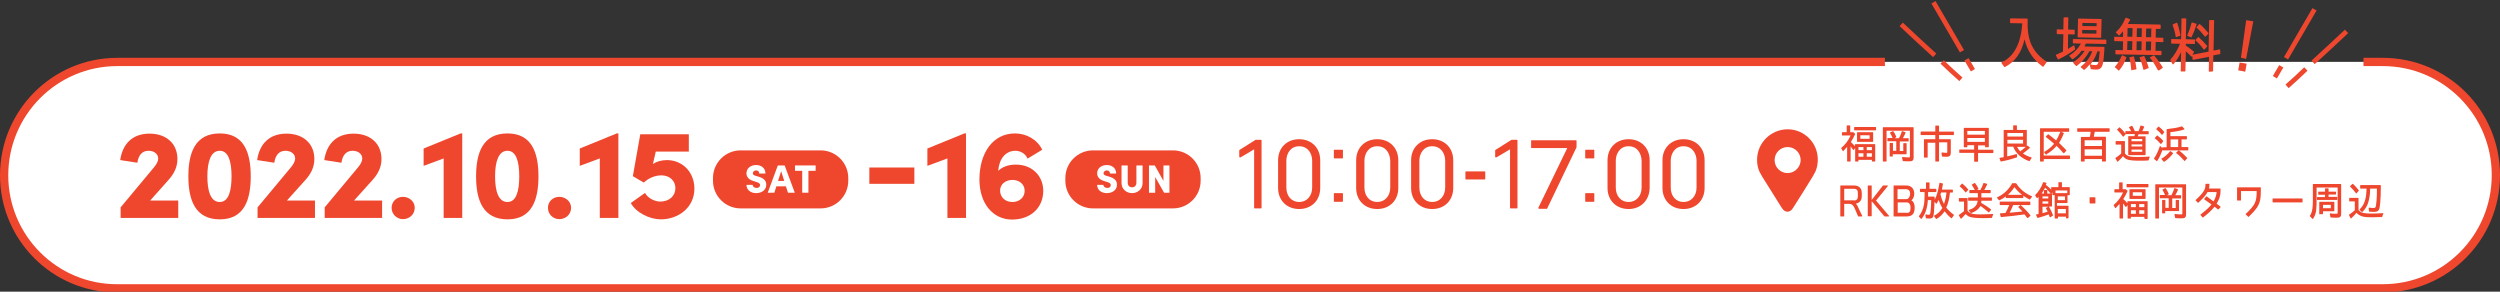 <?xml version="1.0" encoding="utf-8"?>
<!-- Generator: Adobe Illustrator 27.0.1, SVG Export Plug-In . SVG Version: 6.00 Build 0)  -->
<svg version="1.1" id="_編集モード" xmlns="http://www.w3.org/2000/svg" xmlns:xlink="http://www.w3.org/1999/xlink" x="0px"
	 y="0px" viewBox="0 0 1210.4 141.2" style="enable-background:new 0 0 1210.4 141.2;" xml:space="preserve">
<rect x="0" y="0" width="1210.4" height="141.2" fill="#333333" stroke="none"/>
<style type="text/css">
	.st0{fill:#FFFFFF;}
	.st1{fill:#FFFFFF;stroke:#EF472E;stroke-width:4;stroke-miterlimit:10;}
	.st2{fill:#EF472E;}
	.st3{fill:#FFFFFF;stroke:#EF472E;stroke-width:2.3;stroke-miterlimit:10;}
</style>
<path class="st0" d="M1144.3,30h9.3c30.3,0,54.8,24.5,54.8,54.8v0c0,30.3-24.5,54.8-54.8,54.8H56.8C26.5,139.7,2,115.1,2,84.9v0
	C2,54.6,26.5,30,56.8,30H1144.3"/>
<path class="st1" d="M1144.3,30h9.3c30.3,0,54.8,24.5,54.8,54.8v0c0,30.3-24.5,54.8-54.8,54.8H56.8C26.5,139.7,2,115.1,2,84.9v0
	C2,54.6,26.5,30,56.8,30h855.8"/>
<g>
	<g>
		<g>
			<path class="st2" d="M72.7,97.1h13.6v8.4H58.4v-5.1l16-19.2c1.4-1.6,2.2-3.2,2.2-4.4c0-2.2-1.9-3.8-4.7-3.8
				c-3.2,0-4.9,2.3-5.4,5.8l-8.3-1.3c1.1-7.6,5.7-12.8,14.2-12.8c8.2,0,13.5,4.9,13.5,12.3c0,4.1-1.8,7.3-4.3,10.1L72.7,97.1z"/>
			<path class="st2" d="M91.2,85.4c0-11.6,3.4-20.8,15.2-20.8c11.7,0,15,9.2,15,20.8c0,11.6-3.3,20.8-15,20.8
				C94.6,106.2,91.2,97,91.2,85.4z M112.1,85.4c0-7-1.4-12.4-5.7-12.4c-4.4,0-6,5.4-6,12.4c0,6.9,1.5,12.4,6,12.4
				C110.7,97.8,112.1,92.4,112.1,85.4z"/>
			<path class="st2" d="M138.9,97.1h13.6v8.4h-27.8v-5.1l16-19.2c1.4-1.6,2.2-3.2,2.2-4.4c0-2.2-1.9-3.8-4.7-3.8
				c-3.2,0-4.9,2.3-5.4,5.8l-8.3-1.3c1.1-7.6,5.7-12.8,14.2-12.8c8.2,0,13.5,4.9,13.5,12.3c0,4.1-1.8,7.3-4.3,10.1L138.9,97.1z"/>
			<path class="st2" d="M171.4,97.1H185v8.4h-27.8v-5.1l16-19.2c1.4-1.6,2.2-3.2,2.2-4.4c0-2.2-1.9-3.8-4.7-3.8
				c-3.2,0-4.9,2.3-5.4,5.8l-8.3-1.3c1.1-7.6,5.7-12.8,14.2-12.8c8.2,0,13.5,4.9,13.5,12.3c0,4.1-1.8,7.3-4.3,10.1L171.4,97.1z"/>
			<path class="st2" d="M189.6,100.6c0-3.1,2.5-5.3,5.5-5.3c3.1,0,5.7,2.3,5.7,5.3c0,3.2-2.6,5.5-5.7,5.5
				C192.2,106.1,189.6,103.8,189.6,100.6z"/>
			<path class="st2" d="M223,64.6h0.8v40.9h-9V76.7l-9.7,3.6v-8.4L223,64.6z"/>
			<path class="st2" d="M230.5,85.4c0-11.6,3.4-20.8,15.2-20.8c11.7,0,15,9.2,15,20.8c0,11.6-3.3,20.8-15,20.8
				C233.9,106.2,230.5,97,230.5,85.4z M251.4,85.4c0-7-1.4-12.4-5.7-12.4c-4.4,0-6,5.4-6,12.4c0,6.9,1.5,12.4,6,12.4
				C250,97.8,251.4,92.4,251.4,85.4z"/>
			<path class="st2" d="M265.3,100.6c0-3.1,2.5-5.3,5.5-5.3c3.1,0,5.7,2.3,5.7,5.3c0,3.2-2.6,5.5-5.7,5.5
				C267.8,106.1,265.3,103.8,265.3,100.6z"/>
			<path class="st2" d="M298.6,64.6h0.8v40.9h-9V76.7l-9.7,3.6v-8.4L298.6,64.6z"/>
			<path class="st2" d="M336.2,91.3c0,9.3-7.9,14.9-16.2,14.9c-5.5,0-12-3.2-14.6-7.9l6.9-4.9c1.2,2.5,4.8,4.2,7.3,4.2
				c4.4,0,7.4-2.7,7.4-6.5c0-3.6-2.8-6.2-6.8-6.2c-3.1,0-6.3,1.4-8.5,3.5l-5.3-3.1l3.6-20.3h23.5v8.4h-16l-1.4,6
				c1.8-1.2,4.2-1.9,6.9-1.9C330.7,77.6,336.2,83.6,336.2,91.3z"/>
		</g>
	</g>
	<g>
		<g>
			<path class="st2" d="M420.9,89v-7.9h21.8V89H420.9z"/>
			<path class="st2" d="M466.9,64.6h0.8v40.9h-9V76.7l-9.7,3.6v-8.4L466.9,64.6z"/>
			<path class="st2" d="M505.1,92.4c0,8.1-6,13.9-15.1,13.9c-9.2,0-15.8-7.7-15.8-19.4c0-12.8,6.5-22.3,17.2-22.3
				c5.5,0,10.8,2.9,13.2,7.9l-7.1,4.3c-1-2.4-3.4-3.8-5.9-3.8c-4.7,0-7.9,3.9-8.3,9.7c1.9-1.8,4.7-3,8.4-3
				C499.8,79.6,505.1,85.3,505.1,92.4z M496.1,92.4c0-3.1-2.4-5.2-5.8-5.3c-3.6,0-6.1,2.2-6.1,5.2c0,3.1,2.4,5.5,6,5.5
				C493.6,97.8,496.1,95.5,496.1,92.4z"/>
		</g>
	</g>
	<g>
		<g>
			<g>
				<path class="st2" d="M607.5,100.9c-0.2,0-0.3-0.1-0.3-0.3V72.3l-6.6,3.9c0,0-0.1,0-0.2,0c-0.1,0-0.1,0-0.2,0
					c-0.1-0.1-0.2-0.2-0.2-0.3v-3c0-0.1,0.1-0.2,0.1-0.3l7.8-4.9c0,0,0.1,0,0.2,0h2.4c0.2,0,0.3,0.1,0.3,0.3v32.6
					c0,0.2-0.1,0.3-0.3,0.3H607.5z"/>
			</g>
			<g>
				<path class="st2" d="M629,101.2c-6,0-10.2-4.2-10.2-10.2V77.6c0-6,4.2-10.2,10.2-10.2c6,0,10.2,4.2,10.2,10.2V91
					C639.2,97,635,101.2,629,101.2z M629,70.8c-4.2,0-6.2,3.6-6.2,7v13c0,4.1,2.5,7,6.2,7c3.7,0,6.3-2.9,6.3-7v-13
					C635.3,74.4,633.3,70.8,629,70.8z"/>
			</g>
			<g>
				<path class="st2" d="M646.1,97.7c-0.2,0-0.3-0.1-0.3-0.3v-3.6c0-0.2,0.1-0.3,0.3-0.3h3.8c0.2,0,0.3,0.1,0.3,0.3v3.6
					c0,0.2-0.1,0.3-0.3,0.3H646.1z M646.1,76.7c-0.2,0-0.3-0.1-0.3-0.3v-3.6c0-0.2,0.1-0.3,0.3-0.3h3.8c0.2,0,0.3,0.1,0.3,0.3v3.6
					c0,0.2-0.1,0.3-0.3,0.3H646.1z"/>
			</g>
			<g>
				<path class="st2" d="M666.8,101.2c-6,0-10.2-4.2-10.2-10.2V77.6c0-6,4.2-10.2,10.2-10.2c6,0,10.2,4.2,10.2,10.2V91
					C677,97,672.8,101.2,666.8,101.2z M666.8,70.8c-4.2,0-6.2,3.6-6.2,7v13c0,4.1,2.5,7,6.2,7c3.7,0,6.3-2.9,6.3-7v-13
					C673,74.4,671.1,70.8,666.8,70.8z"/>
			</g>
			<g>
				<path class="st2" d="M693.4,101.2c-6,0-10.2-4.2-10.2-10.2V77.6c0-6,4.2-10.2,10.2-10.2c6,0,10.2,4.2,10.2,10.2V91
					C703.6,97,699.4,101.2,693.4,101.2z M693.4,70.8c-4.2,0-6.2,3.6-6.2,7v13c0,4.1,2.5,7,6.2,7c3.7,0,6.3-2.9,6.3-7v-13
					C699.7,74.4,697.7,70.8,693.4,70.8z"/>
			</g>
			<g>
				<path class="st2" d="M709.8,86.9c-0.2,0-0.3-0.1-0.3-0.3v-3.3c0-0.2,0.1-0.3,0.3-0.3h9c0.2,0,0.3,0.1,0.3,0.3v3.3
					c0,0.2-0.1,0.3-0.3,0.3H709.8z"/>
			</g>
			<g>
				<path class="st2" d="M731.4,100.9c-0.2,0-0.3-0.1-0.3-0.3V72.3l-6.6,3.9c0,0-0.1,0-0.2,0c-0.1,0-0.1,0-0.2,0
					c-0.1-0.1-0.2-0.2-0.2-0.3v-3c0-0.1,0.1-0.2,0.1-0.3l7.8-4.9c0,0,0.1,0,0.2,0h2.4c0.2,0,0.3,0.1,0.3,0.3v32.6
					c0,0.2-0.1,0.3-0.3,0.3H731.4z"/>
			</g>
			<g>
				<path class="st2" d="M745.1,101c-0.1,0-0.2-0.1-0.3-0.1c-0.1-0.1-0.1-0.2,0-0.3l14-28.9h-17.2c-0.2,0-0.3-0.1-0.3-0.3v-3.2
					c0-0.2,0.1-0.3,0.3-0.3H763c0.2,0,0.3,0.1,0.3,0.3v3c0,0,0,0.1,0,0.1l-14.2,29.6c-0.1,0.1-0.2,0.2-0.3,0.2H745.1z"/>
			</g>
			<g>
				<path class="st2" d="M767.8,97.7c-0.2,0-0.3-0.1-0.3-0.3v-3.6c0-0.2,0.1-0.3,0.3-0.3h3.8c0.2,0,0.3,0.1,0.3,0.3v3.6
					c0,0.2-0.1,0.3-0.3,0.3H767.8z M767.8,76.7c-0.2,0-0.3-0.1-0.3-0.3v-3.6c0-0.2,0.1-0.3,0.3-0.3h3.8c0.2,0,0.3,0.1,0.3,0.3v3.6
					c0,0.2-0.1,0.3-0.3,0.3H767.8z"/>
			</g>
			<g>
				<path class="st2" d="M788.5,101.2c-6,0-10.2-4.2-10.2-10.2V77.6c0-6,4.2-10.2,10.2-10.2c6,0,10.2,4.2,10.2,10.2V91
					C798.6,97,794.4,101.2,788.5,101.2z M788.5,70.8c-4.2,0-6.2,3.6-6.2,7v13c0,4.1,2.5,7,6.2,7c3.7,0,6.3-2.9,6.3-7v-13
					C794.7,74.4,792.8,70.8,788.5,70.8z"/>
			</g>
			<g>
				<path class="st2" d="M815.1,101.2c-6,0-10.2-4.2-10.2-10.2V77.6c0-6,4.2-10.2,10.2-10.2c6,0,10.2,4.2,10.2,10.2V91
					C825.3,97,821.1,101.2,815.1,101.2z M815.1,70.8c-4.2,0-6.2,3.6-6.2,7v13c0,4.1,2.5,7,6.2,7c3.7,0,6.3-2.9,6.3-7v-13
					C821.4,74.4,819.4,70.8,815.1,70.8z"/>
			</g>
		</g>
	</g>
	<g>
		<path class="st2" d="M397.3,100.9h-38.7c-7.4,0-13.4-6-13.4-13.4v-1.3c0-7.4,6-13.4,13.4-13.4h38.7c7.4,0,13.4,6,13.4,13.4v1.3
			C410.7,94.9,404.7,100.9,397.3,100.9z"/>
		<g>
			<path class="st0" d="M361.4,89.5h3c0,0.8,0.8,1.5,1.9,1.5c1,0,1.7-0.5,1.7-1.4c0-0.5-0.3-1-1.5-1.4l-1.6-0.5
				c-2.9-0.8-3.5-2.6-3.5-3.8c0-2.4,2-4,4.7-4c2.5,0,4.5,1.5,4.5,4.1h-3c0-0.8-0.5-1.5-1.5-1.5c-0.9,0-1.6,0.6-1.6,1.4
				c0,0.3,0.1,0.9,1.3,1.2l1.4,0.4c1.9,0.6,3.8,1.5,3.8,3.9c0,2.8-2.5,4.1-4.9,4.1C363.4,93.5,361.4,91.9,361.4,89.5z"/>
			<path class="st0" d="M381.5,93.3l-1-3.1h-4.6l-1,3.1h-3.2l4.9-13.2h3.3l4.9,13.2H381.5z M376.7,87.6h3l-1.5-4.7L376.7,87.6z"/>
			<path class="st0" d="M394.9,80.1v2.6h-3.5v10.6h-3V82.7h-3.5v-2.6H394.9z"/>
		</g>
	</g>
	<g>
		<path class="st2" d="M567.9,100.9h-38.7c-7.4,0-13.4-6-13.4-13.4v-1.3c0-7.4,6-13.4,13.4-13.4h38.7c7.4,0,13.4,6,13.4,13.4v1.3
			C581.3,94.9,575.3,100.9,567.9,100.9z"/>
		<g>
			<path class="st0" d="M531.2,89.5h3c0,0.8,0.8,1.5,1.9,1.5c1,0,1.7-0.5,1.7-1.4c0-0.5-0.3-1-1.5-1.4l-1.6-0.5
				c-2.9-0.8-3.5-2.6-3.5-3.8c0-2.4,2-4,4.7-4c2.5,0,4.5,1.5,4.5,4.1h-3c0-0.8-0.5-1.5-1.5-1.5c-0.9,0-1.6,0.6-1.6,1.4
				c0,0.3,0.1,0.9,1.3,1.2l1.4,0.4c1.9,0.6,3.8,1.5,3.8,3.9c0,2.8-2.5,4.1-4.9,4.1C533.1,93.5,531.2,91.9,531.2,89.5z"/>
			<path class="st0" d="M543,88.6v-8.5h3v8.3c0,1.7,1.1,2.3,2.1,2.3c1.1,0,2.1-0.7,2.1-2.3v-8.3h3v8.5c0,3-2.4,4.9-5.1,4.9
				S543,91.6,543,88.6z"/>
			<path class="st0" d="M563.2,80.1h3v13.2h-2.6l-4.3-7.6v7.6h-3V80.1h2.8l4.2,7.5V80.1z"/>
		</g>
	</g>
	<path class="st2" d="M865.5,62.6L865.5,62.6c-8.1,0-14.8,6.6-14.8,14.8c0,2.1,0.4,4.1,1.2,5.8c0.4,0.8,1.4,2.5,1.4,2.5
		c3,4.9,6.3,9.9,9.4,15c0.8,1.2,1.7,1.8,2.7,1.8l0,0c1,0,2-0.6,2.7-1.8c3.2-5,6.4-10.1,9.4-15c0-0.1,1-1.7,1.4-2.5
		c0.8-1.8,1.2-3.8,1.2-5.8C880.2,69.2,873.6,62.6,865.5,62.6z M865.5,83.8c-3.5,0-6.3-2.8-6.3-6.3c0-3.5,2.8-6.3,6.3-6.3
		c3.5,0,6.3,2.8,6.3,6.3C871.8,80.9,868.9,83.8,865.5,83.8z"/>
	<g>
		<g>
			<g>
				<path class="st2" d="M906.5,78.2c-0.1,0-0.2-0.1-0.2-0.2v-0.6h-6.5V78c0,0.1-0.1,0.2-0.2,0.2h-1.2c-0.1,0-0.2-0.1-0.2-0.2v-6.3
					l-0.6,0.8c0,0.1-0.1,0.1-0.2,0.1c0,0,0,0,0,0c-0.1,0-0.1,0-0.2-0.1c-0.4-0.5-0.8-1.1-1.2-1.6V78c0,0.1-0.1,0.2-0.2,0.2h-1.3
					c-0.1,0-0.2-0.1-0.2-0.2v-6.9c-0.6,0.7-1.2,1.4-1.8,2c0,0-0.1,0.1-0.1,0.1c0,0,0,0,0,0c-0.1,0-0.1,0-0.2-0.1l-0.7-1.2
					c0-0.1,0-0.2,0-0.3c1.9-1.6,3.4-3.6,4.5-6h-4c-0.1,0-0.2-0.1-0.2-0.2v-1.2c0-0.1,0.1-0.2,0.2-0.2h2.1v-3.1
					c0-0.1,0.1-0.2,0.2-0.2h1.3c0.1,0,0.2,0.1,0.2,0.2v3.1h1.5c0.1,0,0.1,0,0.1,0.1l0.7,0.6c0.1,0.1,0.1,0.2,0.1,0.2
					c-0.6,1.3-1.3,2.7-2.1,3.9c0.7,0.6,1.4,1.3,2,2v-0.8c0-0.1,0.1-0.2,0.2-0.2h9.4c0.1,0,0.2,0.1,0.2,0.2V78c0,0.1-0.1,0.2-0.2,0.2
					H906.5z M906.3,75.9v-1.7h-2.5v1.7H906.3z M902.2,75.9v-1.7h-2.4v1.7H902.2z M906.3,72.7v-1.5h-2.5v1.5H906.3z M902.2,72.7v-1.5
					h-2.4v1.5H902.2z M899.3,68.7c-0.1,0-0.2-0.1-0.2-0.2v-4.3c0-0.1,0.1-0.2,0.2-0.2h7.4c0.1,0,0.2,0.1,0.2,0.2v4.3
					c0,0.1-0.1,0.2-0.2,0.2H899.3z M905.2,67.2v-1.7h-4.5v1.7H905.2z M897.9,63.1c-0.1,0-0.2-0.1-0.2-0.2v-1.2
					c0-0.1,0.1-0.2,0.2-0.2h10.2c0.1,0,0.2,0.1,0.2,0.2v1.2c0,0.1-0.1,0.2-0.2,0.2H897.9z"/>
			</g>
			<g>
				<path class="st2" d="M911.8,78.2c-0.1,0-0.2-0.1-0.2-0.2V61.8c0-0.1,0.1-0.2,0.2-0.2h14.5c0.1,0,0.2,0.1,0.2,0.2v14.5
					c0,1.7-1,1.8-2.2,1.8c-0.9,0-1.9,0-2.9-0.1c-0.1,0-0.2-0.1-0.2-0.2l-0.3-1.5c0-0.1,0-0.1,0.1-0.2c0,0,0.1-0.1,0.2-0.1
					c0,0,0,0,0,0c1.2,0.2,2.1,0.2,3,0.2c0.4,0,0.5-0.1,0.5-0.5V63.3h-11.3V78c0,0.1-0.1,0.2-0.2,0.2H911.8z M915.1,75.7
					c-0.1,0-0.2-0.1-0.2-0.2v-6.1c0-0.1,0.1-0.2,0.2-0.2h1.2c0.1,0,0.2,0.1,0.2,0.2v3.6h1.6v-4.6H914c-0.1,0-0.2-0.1-0.2-0.2v-1.2
					c0-0.1,0.1-0.2,0.2-0.2h2.3c-0.3-0.8-0.7-1.6-1.2-2.4c0,0,0-0.1,0-0.2c0-0.1,0.1-0.1,0.1-0.1l1.2-0.6c0,0,0.1,0,0.1,0
					c0.1,0,0.1,0,0.2,0.1c0.5,0.7,1,1.6,1.4,2.6c0,0.1,0,0.2-0.1,0.3l-0.7,0.4h2.1c0.6-1.1,1.1-2.2,1.4-3.3c0-0.1,0.1-0.1,0.1-0.1
					c0,0,0.1,0,0.1,0c0,0,0,0,0.1,0l1.4,0.5c0.1,0,0.1,0.1,0.1,0.1c0,0.1,0,0.1,0,0.2c-0.4,1-0.9,1.9-1.3,2.6h2.6
					c0.1,0,0.2,0.1,0.2,0.2v1.2c0,0.1-0.1,0.2-0.2,0.2h-4.1v4.6h1.7v-3.6c0-0.1,0.1-0.2,0.2-0.2h1.2c0.1,0,0.2,0.1,0.2,0.2v5
					c0,0.1-0.1,0.2-0.2,0.2h-6.5v0.9c0,0.1-0.1,0.2-0.2,0.2H915.1z"/>
			</g>
			<g>
				<path class="st2" d="M937.2,78.2c-0.1,0-0.2-0.1-0.2-0.2v-8.9h-3.7v7c0,0.1-0.1,0.2-0.2,0.2h-1.4c-0.1,0-0.2-0.1-0.2-0.2v-8.5
					c0-0.1,0.1-0.2,0.2-0.2h5.3v-2h-6.9c-0.1,0-0.2-0.1-0.2-0.2v-1.3c0-0.1,0.1-0.2,0.2-0.2h6.9V61c0-0.1,0.1-0.2,0.2-0.2h1.4
					c0.1,0,0.2,0.1,0.2,0.2v2.7h7c0.1,0,0.2,0.1,0.2,0.2v1.3c0,0.1-0.1,0.2-0.2,0.2h-7v2h5.5c0.1,0,0.2,0.1,0.2,0.2V74
					c0,1.3-0.6,1.9-2,1.9c-0.6,0-1.3,0-2.1-0.1c-0.1,0-0.2-0.1-0.2-0.2l-0.2-1.5c0-0.1,0-0.1,0.1-0.2c0,0,0.1-0.1,0.2-0.1
					c0,0,0,0,0,0c0.7,0.1,1.4,0.2,2.2,0.2c0.2,0,0.3,0,0.3-0.5v-4.6h-4V78c0,0.1-0.1,0.2-0.2,0.2H937.2z"/>
			</g>
			<g>
				<path class="st2" d="M956,78.2c-0.1,0-0.2-0.1-0.2-0.2v-4h-7c-0.1,0-0.2-0.1-0.2-0.2v-1.2c0-0.1,0.1-0.2,0.2-0.2h7v-2.1h-3.3
					v0.8c0,0.1-0.1,0.2-0.2,0.2H951c-0.1,0-0.2-0.1-0.2-0.2v-9c0-0.1,0.1-0.2,0.2-0.2h11.7c0.1,0,0.2,0.1,0.2,0.2v9
					c0,0.1-0.1,0.2-0.2,0.2h-1.4c-0.1,0-0.2-0.1-0.2-0.2v-0.7h-3.4v2.1h7.2c0.1,0,0.2,0.1,0.2,0.2v1.2c0,0.1-0.1,0.2-0.2,0.2h-7.2v4
					c0,0.1-0.1,0.2-0.2,0.2H956z M961,68.7v-1.9h-8.5v1.9H961z M961,65.2v-1.8h-8.5v1.8H961z"/>
			</g>
			<g>
				<path class="st2" d="M968.8,78.2c-0.1,0-0.2-0.1-0.2-0.1l-0.5-1.4c0-0.1,0-0.1,0-0.2c0-0.1,0.1-0.1,0.2-0.1
					c0.6-0.1,1.2-0.2,1.8-0.3v-13c0-0.1,0.1-0.2,0.2-0.2h4.4v-2c0-0.1,0.1-0.2,0.2-0.2h1.4c0.1,0,0.2,0.1,0.2,0.2v2h4.6
					c0.1,0,0.2,0.1,0.2,0.2v7.6c0,0,0,0,0.1-0.1c0,0,0.1-0.1,0.1-0.1c0,0,0.1,0,0.1,0l1.1,0.8c0,0,0.1,0.1,0.1,0.2
					c0,0.1,0,0.1-0.1,0.2c-1,0.9-2.2,1.8-3.3,2.6c1.2,0.8,2.6,1.5,4.1,1.9c0.1,0,0.1,0.1,0.1,0.1c0,0.1,0,0.1,0,0.2l-0.9,1.4
					c0,0.1-0.1,0.1-0.2,0.1c0,0,0,0-0.1,0c-3.8-1.4-6.5-3.8-7.7-7h-2.9v4.7c1.6-0.3,3-0.7,4.4-1.1c0,0,0,0,0.1,0c0,0,0.1,0,0.1,0
					c0.1,0,0.1,0.1,0.1,0.2l0.1,1.2c0,0.1-0.1,0.2-0.1,0.2C974.1,77,971.6,77.7,968.8,78.2C968.9,78.2,968.8,78.2,968.8,78.2z
					 M976.6,71.1c0.3,0.7,0.8,1.4,1.5,2.2c0.9-0.7,1.8-1.4,2.7-2.2H976.6z M979.5,69.5v-1.8h-7.6v1.8H979.5z M979.5,66.1v-1.7h-7.6
					v1.7H979.5z"/>
			</g>
			<g>
				<path class="st2" d="M987.9,78.2c-0.1,0-0.2-0.1-0.2-0.2V62.3c0-0.1,0.1-0.2,0.2-0.2h13.7c0.1,0,0.2,0.1,0.2,0.2v1.3
					c0,0.1-0.1,0.2-0.2,0.2h-12.1v11.5h12.5c0.1,0,0.2,0.1,0.2,0.2v1.3c0,0.1-0.1,0.2-0.2,0.2h-12.5V78c0,0.1-0.1,0.2-0.2,0.2H987.9
					z M990.8,75c-0.1,0-0.1,0-0.2-0.1l-0.9-1.1c0,0-0.1-0.1,0-0.2c0-0.1,0-0.1,0.1-0.1c1.8-1,3.4-2.3,4.7-3.9
					c-1.2-1.1-2.5-2.1-3.9-3.2c0,0-0.1-0.1-0.1-0.2s0-0.1,0.1-0.2l0.9-0.9c0,0,0.1-0.1,0.1-0.1c0,0,0.1,0,0.1,0c1.3,0.9,2.6,2,3.8,3
					c0.7-1.2,1.4-2.5,2-4.1c0-0.1,0.1-0.1,0.1-0.1c0,0,0.1,0,0.1,0c0,0,0.1,0,0.1,0l1.3,0.5c0.1,0,0.2,0.2,0.1,0.3
					c-0.4,1-1.2,2.9-2.3,4.6c1.1,1,2.2,2.2,3.5,3.5c0.1,0.1,0.1,0.2,0,0.3l-1,1.1c0,0-0.1,0.1-0.2,0.1h0c-0.1,0-0.1,0-0.2-0.1
					c-1.1-1.3-2.2-2.4-3.3-3.5c-1.2,1.5-2.8,2.9-4.9,4.1C990.9,75,990.9,75,990.8,75z"/>
			</g>
			<g>
				<path class="st2" d="M1017.9,78.2c-0.1,0-0.2-0.1-0.2-0.2v-1h-8.4v1c0,0.1-0.1,0.2-0.2,0.2h-1.4c-0.1,0-0.2-0.1-0.2-0.2V66.5
					c0-0.1,0.1-0.2,0.2-0.2h4.1c0.2-0.7,0.3-1.6,0.4-2.5h-6.3c-0.1,0-0.2-0.1-0.2-0.2v-1.3c0-0.1,0.1-0.2,0.2-0.2h15.3
					c0.1,0,0.2,0.1,0.2,0.2v1.3c0,0.1-0.1,0.2-0.2,0.2h-7c-0.1,0.7-0.3,1.4-0.4,2l-0.1,0.4h5.7c0.1,0,0.2,0.1,0.2,0.2V78
					c0,0.1-0.1,0.2-0.2,0.2H1017.9z M1017.7,75.4v-3.1h-8.4v3.1H1017.7z M1017.7,70.7v-2.8h-8.4v2.8H1017.7z"/>
			</g>
			<g>
				<path class="st2" d="M1025.2,78.3c-0.1,0-0.1,0-0.1-0.1l-0.9-1.5c-0.1-0.1,0-0.2,0.1-0.3c0.9-0.6,1.8-1.2,2.7-2.1V70h-2.5
					c-0.1,0-0.2-0.1-0.2-0.2v-1.3c0-0.1,0.1-0.2,0.2-0.2h4.1c0.1,0,0.2,0.1,0.2,0.2v5.8c0.6,0.7,1.3,1.2,2.2,1.4
					c0.9,0.3,3,0.3,3.9,0.3h0.4c2.1,0,3.8-0.1,5.3-0.2c0,0,0,0,0,0c0.1,0,0.1,0,0.2,0.1c0,0.1,0,0.1,0,0.2c-0.2,0.4-0.4,0.9-0.5,1.4
					c0,0.1-0.1,0.2-0.2,0.2c-1.6,0.1-3,0.1-4.3,0.1c-2.1,0-4.9-0.1-6.1-0.7c-0.7-0.3-1.3-0.8-1.8-1.5c-0.8,1-1.7,1.9-2.5,2.6
					C1025.4,78.2,1025.3,78.3,1025.2,78.3C1025.3,78.3,1025.2,78.3,1025.2,78.3z M1030.6,75c-0.1,0-0.2-0.1-0.2-0.2v-8.7
					c0-0.1,0.1-0.2,0.2-0.2h2.8c0.1-0.3,0.2-0.7,0.2-1h-4.4c0,0,0,0,0,0c0,0.1,0,0.1-0.1,0.2l-1,1c0,0-0.1,0.1-0.1,0.1h0
					c-0.1,0-0.1,0-0.2-0.1c-0.8-1.2-1.8-2.2-2.7-3.2c0,0-0.1-0.1-0.1-0.2c0-0.1,0-0.1,0.1-0.1l1-0.9c0,0,0.1-0.1,0.1-0.1
					c0,0,0.1,0,0.1,0.1c1,0.9,1.9,1.8,2.7,3v-1c0-0.1,0.1-0.2,0.2-0.2h2.6c-0.3-0.7-0.7-1.3-1-1.7c0-0.1,0-0.1,0-0.2
					c0-0.1,0.1-0.1,0.1-0.1l1.2-0.6c0,0,0.1,0,0.1,0c0.1,0,0.1,0,0.2,0.1c0.5,0.9,0.9,1.8,1.2,2.5h1.8c0.3-0.7,0.6-1.6,0.9-2.6
					c0-0.1,0.1-0.1,0.1-0.1c0,0,0.1,0,0.1,0c0,0,0,0,0.1,0l1.4,0.4c0.1,0,0.1,0.1,0.1,0.1c0,0.1,0,0.1,0,0.2c-0.3,0.8-0.6,1.4-0.9,2
					h2.9c0.1,0,0.2,0.1,0.2,0.2v1.1c0,0.1-0.1,0.2-0.2,0.2h-4.7l-0.1,0.2c-0.1,0.2-0.1,0.4-0.2,0.5c0,0.1-0.1,0.2-0.1,0.3h3.6
					c0.1,0,0.2,0.1,0.2,0.2v8.7c0,0.1-0.1,0.2-0.2,0.2H1030.6z M1037.2,73.5v-1.1h-5.2v1.1H1037.2z M1037.2,70.9v-1h-5.2v1H1037.2z
					 M1037.2,68.4v-1.1h-5.2v1.1H1037.2z"/>
			</g>
			<g>
				<path class="st2" d="M1047.7,78.3c-0.1,0-0.1,0-0.2-0.1l-1-1.2c-0.1-0.1-0.1-0.1,0-0.2c0-0.1,0.1-0.1,0.2-0.1
					c1.4-0.8,2.7-1.9,3.9-3.4c0-0.1,0.1-0.1,0.2-0.1c0,0,0.1,0,0.1,0l1.1,0.8c0,0,0.1,0.1,0.1,0.1c0,0.1,0,0.1,0,0.2
					c-1.3,1.7-2.7,3-4.2,4C1047.8,78.3,1047.8,78.3,1047.7,78.3z M1044.3,78.1c-0.1,0-0.1,0-0.1-0.1L1043,77c0,0-0.1,0-0.1-0.1
					c0-0.1,0-0.2,0-0.2c1.1-1.6,2-3.5,2.8-5.9c0-0.1,0.1-0.1,0.2-0.1c0,0,0,0,0,0c0.1,0,0.1,0,0.1,0.1l0.9,0.9v-0.2
					c0-0.1,0.1-0.2,0.2-0.2h1.9v-8.6c0-0.1,0.1-0.2,0.2-0.2c2.6-0.3,4.9-0.6,7.1-1.3c0,0,0,0,0.1,0c0.1,0,0.1,0,0.2,0.1l1,1.1
					c0,0.1,0.1,0.1,0,0.2c0,0.1-0.1,0.1-0.1,0.1c-1.9,0.6-4,1-6.7,1.3v1.9h7.8c0.1,0,0.2,0.1,0.2,0.2v1.2c0,0.1-0.1,0.2-0.2,0.2
					h-2.4v3.7h3.1c0.1,0,0.2,0.1,0.2,0.2v1.2c0,0.1-0.1,0.2-0.2,0.2h-12.1c-0.1,0-0.2-0.1-0.2-0.2v-0.1c-0.6,1.7-1.4,3.7-2.6,5.5
					C1044.4,78.1,1044.4,78.1,1044.3,78.1C1044.3,78.1,1044.3,78.1,1044.3,78.1z M1054.6,71.2v-3.7h-3.7v3.7H1054.6z M1057.8,78
					c-0.1,0-0.1,0-0.2-0.1c-1.4-1.6-2.6-2.8-3.9-3.7c-0.1,0-0.1-0.1-0.1-0.2s0-0.1,0.1-0.2l1-0.9c0,0,0.1-0.1,0.1-0.1
					c0,0,0.1,0,0.1,0c1.4,1,2.7,2.2,4,3.6c0.1,0.1,0.1,0.2,0,0.3l-1,1.1C1057.9,78,1057.9,78,1057.8,78L1057.8,78z M1046.2,69.7
					c-0.1,0-0.1,0-0.2-0.1c-0.8-1-1.7-1.9-2.6-2.5c0,0-0.1-0.1-0.1-0.1s0-0.1,0-0.2l0.9-1.1c0,0,0.1-0.1,0.2-0.1c0,0,0.1,0,0.1,0
					c1.1,0.8,2,1.6,2.8,2.6c0.1,0.1,0.1,0.2,0,0.3l-0.9,1.1C1046.4,69.7,1046.3,69.7,1046.2,69.7L1046.2,69.7z M1046.8,65.3
					c-0.1,0-0.1,0-0.2-0.1c-0.8-1-1.6-1.8-2.5-2.5c0,0-0.1-0.1-0.1-0.1c0-0.1,0-0.1,0-0.2l0.9-1c0,0,0.1-0.1,0.2-0.1
					c0,0,0.1,0,0.1,0c1,0.8,1.9,1.6,2.6,2.5c0.1,0.1,0.1,0.2,0,0.3l-0.9,1.1C1047,65.3,1046.9,65.3,1046.8,65.3L1046.8,65.3z"/>
			</g>
			<g>
				<path class="st2" d="M899.8,104.8c-0.1,0-0.2,0-0.2-0.1l-1.5-3.5c-0.6-1.5-1.3-2.5-2.8-2.5h-2.4v5.9c0,0.1-0.1,0.2-0.2,0.2h-1.5
					c-0.1,0-0.2-0.1-0.2-0.2V90c0-0.1,0.1-0.2,0.2-0.2h6.4c1.4,0,3.8,0.5,3.8,3.6v1.7c0,1.9-1.1,3.2-2.9,3.5
					c0.5,0.4,0.9,1.1,1.1,1.7l2,4.2c0,0.1,0,0.1,0,0.2c0,0.1-0.1,0.1-0.2,0.1H899.8z M897.6,97.1c1.2,0,1.9-0.7,1.9-1.9v-1.9
					c0-1.2-0.6-1.9-1.9-1.9h-4.7v5.6H897.6z"/>
			</g>
			<g>
				<path class="st2" d="M912.5,104.8c-0.1,0-0.1,0-0.2-0.1l-6.1-7.3v7.1c0,0.1-0.1,0.2-0.2,0.2h-1.5c-0.1,0-0.2-0.1-0.2-0.2V90
					c0-0.1,0.1-0.2,0.2-0.2h1.5c0.1,0,0.2,0.1,0.2,0.2v6.8l5.4-6.9c0,0,0.1-0.1,0.2-0.1h2c0.1,0,0.2,0,0.2,0.1c0,0.1,0,0.2,0,0.2
					l-5.7,7l6.3,7.4c0.1,0.1,0.1,0.1,0,0.2s-0.1,0.1-0.2,0.1H912.5z"/>
			</g>
			<g>
				<path class="st2" d="M917,104.8c-0.1,0-0.2-0.1-0.2-0.2V90c0-0.1,0.1-0.2,0.2-0.2h5.9c2.4,0,3.9,1.5,3.9,4
					c0,1.1-0.4,2.5-1.4,3.2c1.2,0.6,1.6,2.1,1.6,3.4c0,2.2-0.5,4.4-3.9,4.4H917z M923.1,103.1c1.6,0,1.9-0.9,1.9-2.7
					c0-1.1-0.5-2.4-1.8-2.4h-4.4v5H923.1z M923,96.4c1.2,0,1.8-1.5,1.8-2.5c0-1.6-0.7-2.3-2.1-2.3h-4v4.8H923z"/>
			</g>
			<g>
				<path class="st2" d="M930.2,106c-0.1,0-0.1,0-0.2-0.1l-0.9-1c-0.1-0.1-0.1-0.2,0-0.3c2.3-2.9,2.7-6.4,2.7-9.7V93h-2
					c-0.1,0-0.2-0.1-0.2-0.2v-1.2c0-0.1,0.1-0.2,0.2-0.2h2.7v-2.9c0-0.1,0.1-0.2,0.2-0.2h1.3c0.1,0,0.2,0.1,0.2,0.2v2.9h3.1
					c0.1,0,0.2,0.1,0.2,0.2v1.2c0,0.1-0.1,0.2-0.2,0.2h-3.8v2.2h3c0.1,0,0.1,0,0.1,0.1s0.1,0.1,0.1,0.2c0,0,0,1.1,0,1.2
					c1.1-2.1,1.8-4.8,2.3-8.1c0-0.1,0-0.1,0.1-0.1c0,0,0.1,0,0.1,0c0,0,0,0,0,0l1.3,0.3c0.1,0,0.2,0.1,0.2,0.2
					c-0.2,0.9-0.3,1.8-0.5,2.8h5.1c0.1,0,0.2,0.1,0.2,0.2V93c0,0.1-0.1,0.2-0.2,0.2h-1.2c-0.3,2.7-0.7,5-1.8,7.3
					c1.1,1.4,2.3,2.5,3.6,3.4c0,0,0.1,0.1,0.1,0.1c0,0.1,0,0.1,0,0.2l-1,1.4c0,0-0.1,0.1-0.1,0.1c0,0,0,0,0,0c0,0-0.1,0-0.1,0
					c-1.2-0.9-2.2-2-3.3-3.4c-1,1.5-2.3,2.8-3.9,3.7c0,0-0.1,0-0.1,0c-0.1,0-0.1,0-0.2-0.1l-0.9-1.2c0,0,0-0.1,0-0.2
					c0-0.1,0.1-0.1,0.1-0.1c1.7-0.9,3-2.1,3.9-3.7c-0.8-1.3-1.4-2.6-1.8-3.9c-0.3,0.6-0.6,1.2-0.9,1.7c0,0.1-0.1,0.1-0.2,0.1
					c0,0,0,0,0,0c-0.1,0-0.1,0-0.2-0.1l-0.7-0.8c0,1.3-0.1,2.6-0.2,3.9l0,0.5c-0.1,0.8-0.1,1.7-0.3,2.4c-0.2,0.9-0.8,1.3-1.8,1.3
					c-0.7,0-1.2,0-1.7-0.1c-0.1,0-0.2-0.1-0.2-0.2l-0.2-1.4c0-0.1,0-0.1,0.1-0.2c0,0,0.1-0.1,0.1-0.1c0,0,0,0,0.1,0
					c0.4,0.1,0.9,0.2,1.4,0.2c0.3,0,0.4-0.1,0.6-0.5c0-0.1,0-0.2,0.1-0.4l0.1-0.8c0.2-1.7,0.3-3.4,0.3-5.1v-0.3h-1.6
					c-0.2,3.7-1.2,6.8-3.1,9.1C930.3,106,930.3,106,930.2,106C930.2,106,930.2,106,930.2,106z M939.5,94.1c0.4,1.7,0.9,3.2,1.7,4.6
					c0.6-1.5,1-3.4,1.2-5.5h-2.6l0,0.1C939.7,93.6,939.6,93.8,939.5,94.1z"/>
			</g>
			<g>
				<path class="st2" d="M949.3,105.8c-0.1,0-0.1,0-0.1-0.1l-0.8-1.4c-0.1-0.1,0-0.2,0.1-0.3c0.7-0.5,1.6-1.1,2.4-1.8v-4.6h-2.3
					c-0.1,0-0.2-0.1-0.2-0.2v-1.3c0-0.1,0.1-0.2,0.2-0.2h3.8c0.1,0,0.2,0.1,0.2,0.2v5.9c0.5,0.7,1.1,1.1,2,1.4
					c1.2,0.4,3.3,0.4,4,0.4c2.2,0,4.3-0.1,6.2-0.2c0,0,0,0,0,0c0.1,0,0.1,0,0.2,0.1c0,0.1,0,0.1,0,0.2c-0.2,0.4-0.4,0.9-0.5,1.4
					c0,0.1-0.1,0.2-0.2,0.2c-1.5,0.1-3.1,0.1-4.6,0.1c-2.8,0-4.8-0.2-6-0.6c-0.8-0.3-1.5-0.8-2-1.4c-0.7,0.8-1.4,1.6-2.3,2.4
					C949.4,105.8,949.4,105.8,949.3,105.8C949.3,105.8,949.3,105.8,949.3,105.8z M954.3,103.2c-0.1,0-0.1,0-0.2-0.1l-0.9-1.2
					c0-0.1-0.1-0.1,0-0.2s0.1-0.1,0.1-0.1c1.8-0.5,4-1.7,4.2-4.4h-4.4c-0.1,0-0.2-0.1-0.2-0.2v-1.2c0-0.1,0.1-0.2,0.2-0.2h4.5v-2.1
					h-3.9c-0.1,0-0.2-0.1-0.2-0.2v-1.1c0-0.1,0.1-0.2,0.2-0.2h2.4c-0.4-0.9-0.9-1.7-1.4-2.4c0,0-0.1-0.1,0-0.2c0-0.1,0-0.1,0.1-0.1
					l1.2-0.7c0,0,0.1,0,0.1,0c0.1,0,0.1,0,0.2,0.1c0.7,0.9,1.2,1.8,1.6,2.7c0,0.1,0,0.2-0.1,0.3L957,92h1.8l0,0
					c0.6-1,1.1-2.1,1.5-3.3c0-0.1,0.1-0.1,0.1-0.1c0,0,0.1,0,0.1,0c0,0,0,0,0.1,0L962,89c0.1,0,0.1,0.1,0.1,0.1c0,0.1,0,0.1,0,0.2
					c-0.4,0.9-0.9,1.8-1.4,2.7h2.9c0.1,0,0.2,0.1,0.2,0.2v1.1c0,0.1-0.1,0.2-0.2,0.2h-4.3v2.1h4.9c0.1,0,0.2,0.1,0.2,0.2V97
					c0,0.1-0.1,0.2-0.2,0.2h-4.9c0,0.3-0.1,0.7-0.1,1c1.6,0.9,3.1,1.9,4.7,3.1c0,0,0.1,0.1,0.1,0.1s0,0.1,0,0.2l-1,1.2
					c0,0-0.1,0.1-0.1,0.1c0,0,0,0,0,0c-0.1,0-0.1,0-0.1-0.1c-1.5-1.3-2.7-2.2-3.9-3.1C957.9,101.4,956.5,102.4,954.3,103.2
					C954.3,103.2,954.3,103.2,954.3,103.2z M951.8,93.2c-0.1,0-0.1,0-0.2-0.1c-0.9-1.2-1.8-2.1-2.7-2.8c0,0-0.1-0.1-0.1-0.1
					c0-0.1,0-0.1,0.1-0.2l0.9-1c0,0,0.1-0.1,0.2-0.1c0,0,0.1,0,0.1,0c1.1,0.9,2,1.8,2.8,2.8c0.1,0.1,0.1,0.2,0,0.3l-1,1
					C951.9,93.2,951.8,93.2,951.8,93.2L951.8,93.2z"/>
			</g>
			<g>
				<path class="st2" d="M981.5,105.5c-0.1,0-0.1,0-0.1-0.1c-0.4-0.5-0.8-1.1-1.2-1.6l0,0l-0.1,0c-3.2,0.5-6.9,0.9-11.2,1.3
					c0,0,0,0,0,0c-0.1,0-0.2-0.1-0.2-0.1l-0.4-1.4c0-0.1,0-0.1,0-0.2s0.1-0.1,0.2-0.1l2.5-0.2c0.6-1.1,1.2-2.4,1.8-3.8h-4.4
					c-0.1,0-0.2-0.1-0.2-0.2v-1.3c0-0.1,0.1-0.2,0.2-0.2h14.4c0.1,0,0.2,0.1,0.2,0.2v1.3c0,0.1-0.1,0.2-0.2,0.2h-8.1
					c-0.5,1.3-1.1,2.5-1.7,3.7c2.2-0.2,4.2-0.4,6.2-0.6c-0.6-0.7-1.2-1.3-1.9-2c0,0-0.1-0.1-0.1-0.2c0-0.1,0-0.1,0.1-0.2l1-0.7
					c0,0,0.1,0,0.1,0c0.1,0,0.1,0,0.1,0.1c1.6,1.5,3.1,3,4.5,4.8c0.1,0.1,0.1,0.2,0,0.3l-1.1,1C981.6,105.5,981.5,105.5,981.5,105.5
					C981.5,105.5,981.5,105.5,981.5,105.5z M968,97c-0.1,0-0.1,0-0.2-0.1l-0.9-1.1c0-0.1-0.1-0.1,0-0.2s0.1-0.1,0.1-0.1
					c3.1-1.4,5.5-3.7,7.2-6.7c0-0.1,0.1-0.1,0.2-0.1h1.6c0.1,0,0.1,0,0.2,0.1c1.7,2.7,4.2,4.8,7.5,6.2c0.1,0,0.1,0.1,0.1,0.1
					c0,0.1,0,0.1,0,0.2l-0.9,1.2c0,0.1-0.1,0.1-0.2,0.1c0,0-0.1,0-0.1,0c-1.1-0.6-2.1-1.2-3-1.8v0.9c0,0.1-0.1,0.2-0.2,0.2h-8.1
					c-0.1,0-0.2-0.1-0.2-0.2v-0.6C970.3,95.8,969.3,96.4,968,97C968.1,97,968.1,97,968,97z M979,94.3c-1.5-1.1-2.7-2.4-3.7-3.7
					c-0.8,1.3-1.9,2.6-3.1,3.7H979z"/>
			</g>
			<g>
				<path class="st2" d="M1000.5,105.8c-0.1,0-0.2-0.1-0.2-0.2v-0.7h-3.9v0.7c0,0.1-0.1,0.2-0.2,0.2h-1.2c-0.1,0-0.2-0.1-0.2-0.2
					V94.5h-0.9c-0.1,0-0.2-0.1-0.2-0.2v-1.2c-0.1,0.2-0.3,0.4-0.4,0.6c0,0,0,0,0,0c0.1,0,0.2,0.1,0.2,0.2v5.9c0,0.1-0.1,0.2-0.2,0.2
					H992c0,0,0,0,0,0c0.7,1.2,1.4,2.6,2,4.2c0,0.1,0,0.2-0.1,0.2l-1.2,0.8c0,0-0.1,0-0.1,0c0,0,0,0-0.1,0c-0.1,0-0.1-0.1-0.1-0.1
					c-0.1-0.4-0.3-0.9-0.5-1.3c-1.6,0.6-3.3,1.2-5.2,1.7c0,0,0,0-0.1,0c-0.1,0-0.2,0-0.2-0.1l-0.6-1.3c0-0.1,0-0.1,0-0.2
					c0-0.1,0.1-0.1,0.1-0.1c0.4-0.1,0.8-0.1,1.1-0.2v-8.3c-0.1,0.1-0.3,0.3-0.3,0.3c-0.1,0.1-0.2,0.2-0.2,0.2c0,0.1-0.1,0.1-0.2,0.1
					h0c-0.1,0-0.1,0-0.2-0.1l-0.7-1.1c-0.1-0.1,0-0.2,0-0.3c1.6-1.6,2.9-3.6,3.8-6.1c0-0.1,0.1-0.1,0.2-0.1c0,0,0,0,0.1,0l1.2,0.3
					c0.1,0,0.1,0.1,0.1,0.1c0,0.1,0,0.1,0,0.2l-0.3,0.7c1,0.8,1.9,1.5,2.6,2.3v-1c0-0.1,0.1-0.2,0.2-0.2h3.3v-2.2
					c0-0.1,0.1-0.2,0.2-0.2h1.3c0.1,0,0.2,0.1,0.2,0.2v2.2h3.6c0.1,0,0.2,0.1,0.2,0.2v3.5c0,0.1-0.1,0.2-0.2,0.2h-0.9v3.6
					c0,0.1-0.1,0.2-0.2,0.2h-4.9v1.3h5.4c0.1,0,0.2,0.1,0.2,0.2v5.7c0,0.1-0.1,0.2-0.2,0.2H1000.5z M1000.2,103.3v-2.1h-3.9v2.1
					H1000.2z M988.9,103.2c0.7-0.2,1.6-0.4,2.5-0.7c-0.3-0.6-0.5-1.1-0.8-1.6c-0.1-0.1,0-0.2,0.1-0.3l1-0.5h-2.8V103.2z M991.7,98.6
					v-1.1h-2.8v1.1H991.7z M999.8,96.9v-1.8h-3.5v1.8H999.8z M991.7,96.1v-1h-2.8v1H991.7z M992.8,93.7
					C992.8,93.7,992.8,93.7,992.8,93.7c-0.7-0.9-1.4-1.7-2.2-2.4l-0.4-0.4c-0.5,0.8-1,1.8-1.7,2.8h1.1v-1.5c0-0.1,0.1-0.2,0.2-0.2
					h1.2c0.1,0,0.2,0.1,0.2,0.2v1.5H992.8z M1000.9,93.5v-1.3h-5.7v1.3H1000.9z"/>
			</g>
			<g>
				<path class="st2" d="M1011.9,98.5c-0.1,0-0.2-0.1-0.2-0.2v-2.6c0-0.1,0.1-0.2,0.2-0.2h2.4c0.1,0,0.2,0.1,0.2,0.2v2.6
					c0,0.1-0.1,0.2-0.2,0.2H1011.9z"/>
			</g>
			<g>
				<path class="st2" d="M1038.4,105.8c-0.1,0-0.2-0.1-0.2-0.2V105h-6.5v0.6c0,0.1-0.1,0.2-0.2,0.2h-1.2c-0.1,0-0.2-0.1-0.2-0.2
					v-6.3l-0.6,0.8c0,0.1-0.1,0.1-0.2,0.1c0,0,0,0,0,0c-0.1,0-0.1,0-0.2-0.1c-0.4-0.5-0.8-1.1-1.2-1.6v7.1c0,0.1-0.1,0.2-0.2,0.2
					h-1.3c-0.1,0-0.2-0.1-0.2-0.2v-6.9c-0.6,0.7-1.2,1.4-1.8,2c0,0-0.1,0.1-0.1,0.1c0,0,0,0,0,0c-0.1,0-0.1,0-0.2-0.1l-0.7-1.2
					c0-0.1,0-0.2,0-0.3c1.9-1.6,3.4-3.6,4.5-6h-4c-0.1,0-0.2-0.1-0.2-0.2v-1.2c0-0.1,0.1-0.2,0.2-0.2h2.1v-3.1
					c0-0.1,0.1-0.2,0.2-0.2h1.3c0.1,0,0.2,0.1,0.2,0.2v3.1h1.5c0.1,0,0.1,0,0.1,0.1l0.7,0.6c0.1,0.1,0.1,0.2,0.1,0.2
					c-0.6,1.3-1.3,2.7-2.1,3.9c0.7,0.6,1.4,1.2,2,2v-0.8c0-0.1,0.1-0.2,0.2-0.2h9.4c0.1,0,0.2,0.1,0.2,0.2v8.2
					c0,0.1-0.1,0.2-0.2,0.2H1038.4z M1038.2,103.5v-1.7h-2.5v1.7H1038.2z M1034.1,103.5v-1.7h-2.4v1.7H1034.1z M1038.2,100.3v-1.5
					h-2.5v1.5H1038.2z M1034.1,100.3v-1.5h-2.4v1.5H1034.1z M1031.2,96.3c-0.1,0-0.2-0.1-0.2-0.2v-4.3c0-0.1,0.1-0.2,0.2-0.2h7.4
					c0.1,0,0.2,0.1,0.2,0.2v4.3c0,0.1-0.1,0.2-0.2,0.2H1031.2z M1037.1,94.8v-1.7h-4.5v1.7H1037.1z M1029.8,90.7
					c-0.1,0-0.2-0.1-0.2-0.2v-1.2c0-0.1,0.1-0.2,0.2-0.2h10.2c0.1,0,0.2,0.1,0.2,0.2v1.2c0,0.1-0.1,0.2-0.2,0.2H1029.8z"/>
			</g>
			<g>
				<path class="st2" d="M1043.7,105.8c-0.1,0-0.2-0.1-0.2-0.2V89.4c0-0.1,0.1-0.2,0.2-0.2h14.5c0.1,0,0.2,0.1,0.2,0.2v14.5
					c0,1.7-1,1.8-2.2,1.8c-0.9,0-1.9,0-2.9-0.1c-0.1,0-0.2-0.1-0.2-0.2l-0.3-1.5c0-0.1,0-0.1,0.1-0.2c0,0,0.1-0.1,0.2-0.1
					c0,0,0,0,0,0c1.2,0.2,2.1,0.2,3,0.2c0.4,0,0.5-0.1,0.5-0.5V90.8h-11.3v14.8c0,0.1-0.1,0.2-0.2,0.2H1043.7z M1047,103.3
					c-0.1,0-0.2-0.1-0.2-0.2V97c0-0.1,0.1-0.2,0.2-0.2h1.2c0.1,0,0.2,0.1,0.2,0.2v3.6h1.6V96h-4.1c-0.1,0-0.2-0.1-0.2-0.2v-1.2
					c0-0.1,0.1-0.2,0.2-0.2h2.3c-0.3-0.8-0.7-1.6-1.2-2.4c0,0,0-0.1,0-0.2s0.1-0.1,0.1-0.1l1.2-0.6c0,0,0.1,0,0.1,0
					c0.1,0,0.1,0,0.2,0.1c0.6,0.9,1,1.7,1.4,2.6c0,0.1,0,0.2-0.1,0.3l-0.7,0.4h2.1c0.6-1.1,1.1-2.2,1.4-3.3c0-0.1,0.1-0.1,0.1-0.1
					c0,0,0.1,0,0.1,0c0,0,0,0,0.1,0l1.4,0.5c0.1,0,0.1,0.1,0.1,0.1c0,0.1,0,0.1,0,0.2c-0.4,1-0.9,1.9-1.3,2.6h2.6
					c0.1,0,0.2,0.1,0.2,0.2v1.2c0,0.1-0.1,0.2-0.2,0.2h-4.1v4.6h1.7V97c0-0.1,0.1-0.2,0.2-0.2h1.2c0.1,0,0.2,0.1,0.2,0.2v5
					c0,0.1-0.1,0.2-0.2,0.2h-6.5v0.9c0,0.1-0.1,0.2-0.2,0.2H1047z"/>
			</g>
			<g>
				<path class="st2" d="M1066.5,105.3c-0.1,0-0.1,0-0.2-0.1l-0.9-1.1c0,0-0.1-0.1,0-0.2s0-0.1,0.1-0.1c2.8-2.2,4.2-3.5,5.2-4.8
					c-0.6-0.4-2.3-1.7-3.4-2.4c0,0-0.1-0.1-0.1-0.1c0-0.1,0-0.1,0-0.2l0.9-1.1c0-0.1,0.1-0.1,0.2-0.1c0,0,0.1,0,0.1,0
					c1.1,0.8,2.8,2,3.3,2.4c0.9-1.5,1.4-3,1.5-4.5h-4.4c-0.7,1.3-1.6,2.5-4.4,5.1c0,0-0.1,0.1-0.1,0.1c-0.1,0-0.1,0-0.2-0.1l-1-1
					c0,0-0.1-0.1-0.1-0.2c0-0.1,0-0.1,0.1-0.1c4.3-4,4.7-5.3,4.7-7.6c0-0.1,0.1-0.2,0.2-0.2h1.5c0.1,0,0.2,0.1,0.2,0.2
					c0,1,0,1.5-0.2,2.1h5.4c0.1,0,0.2,0.1,0.2,0.2v1.1c0,2-0.6,4-1.9,6l1.8,1.4c0,0,0.1,0.1,0.1,0.1c0,0.1,0,0.1,0,0.2l-0.9,1
					c0,0-0.1,0.1-0.2,0.1c0,0-0.1,0-0.1,0l-1.7-1.3c-1.4,1.7-3,3.2-5.6,5.2C1066.6,105.3,1066.5,105.3,1066.5,105.3z"/>
			</g>
			<g>
				<path class="st2" d="M1088.5,105c-0.1,0-0.1,0-0.1-0.1l-1.1-1.1c0,0-0.1-0.1-0.1-0.1c0-0.1,0-0.1,0.1-0.1
					c4.4-4.3,5.3-5.6,5.3-11.1h-7.6v4.4c0,0.1-0.1,0.2-0.2,0.2h-1.5c-0.1,0-0.2-0.1-0.2-0.2v-6c0-0.1,0.1-0.2,0.2-0.2h11.1
					c0.1,0,0.2,0.1,0.2,0.2v1.7c0,6-1.1,7.7-5.9,12.4C1088.6,105,1088.5,105,1088.5,105z"/>
			</g>
			<g>
				<path class="st2" d="M1100.5,98c-0.1,0-0.2-0.1-0.2-0.2v-1.5c0-0.1,0.1-0.2,0.2-0.2h14.1c0.1,0,0.2,0.1,0.2,0.2v1.5
					c0,0.1-0.1,0.2-0.2,0.2H1100.5z"/>
			</g>
			<g>
				<path class="st2" d="M1119.7,106c-0.1,0-0.1,0-0.2-0.1l-1.1-1.2c-0.1-0.1-0.1-0.2,0-0.3c1.3-1.8,1.4-4.8,1.4-7.4v-7.7
					c0-0.1,0.1-0.2,0.2-0.2h13.3c0.1,0,0.2,0.1,0.2,0.2v14.3c0,1.5-0.8,1.8-2.1,1.8c-0.8,0-1.7,0-2.9-0.1c-0.1,0-0.2-0.1-0.2-0.2
					l-0.3-1.5c0-0.1,0-0.1,0.1-0.2c0,0,0.1-0.1,0.2-0.1c0,0,0,0,0,0c1,0.2,1.8,0.2,2.8,0.2c0.6,0,0.7-0.1,0.7-0.7V90.8h-10.2v5.6
					c0,1.8,0,3.7-0.2,5.5c-0.2,1.5-0.7,2.8-1.5,4C1119.8,106,1119.8,106,1119.7,106C1119.7,106,1119.7,106,1119.7,106z
					 M1123.1,103.8c-0.1,0-0.2-0.1-0.2-0.2v-5.7c0-0.1,0.1-0.2,0.2-0.2h6.9c0.1,0,0.2,0.1,0.2,0.2v4.2c0,0.1-0.1,0.2-0.2,0.2h-5.3
					v1.2c0,0.1-0.1,0.2-0.2,0.2H1123.1z M1128.5,100.8v-1.6h-3.8v1.6H1128.5z M1122,96.9c-0.1,0-0.2-0.1-0.2-0.2v-1.1
					c0-0.1,0.1-0.2,0.2-0.2h3.7v-1.1h-3.1c-0.1,0-0.2-0.1-0.2-0.2v-1.1c0-0.1,0.1-0.2,0.2-0.2h3.1v-1.4c0-0.1,0.1-0.2,0.2-0.2h1.3
					c0.1,0,0.2,0.1,0.2,0.2v1.4h3.4c0.1,0,0.2,0.1,0.2,0.2V94c0,0.1-0.1,0.2-0.2,0.2h-3.4v1.1h4c0.1,0,0.2,0.1,0.2,0.2v1.1
					c0,0.1-0.1,0.2-0.2,0.2H1122z"/>
			</g>
			<g>
				<path class="st2" d="M1138.2,105.8c-0.1,0-0.1,0-0.1-0.1l-0.8-1.5c-0.1-0.1,0-0.2,0.1-0.3c0.9-0.6,1.8-1.3,2.7-2.1v-4.3h-2.5
					c-0.1,0-0.2-0.1-0.2-0.2v-1.3c0-0.1,0.1-0.2,0.2-0.2h4.1c0.1,0,0.2,0.1,0.2,0.2v5.7c0.5,0.5,0.9,0.9,1.4,1.1
					c0.9,0.4,2.6,0.6,4.9,0.6c1.8,0,3.7-0.1,5.5-0.2c0,0,0,0,0,0c0.1,0,0.1,0,0.2,0.1c0,0.1,0,0.1,0,0.2c-0.2,0.4-0.4,0.9-0.5,1.4
					c0,0.1-0.1,0.2-0.2,0.2l-1.1,0c-1.1,0-2.3,0.1-3.4,0.1c-1.6,0-3.8,0-5.2-0.5c-1.1-0.4-1.9-0.9-2.6-1.7c-0.7,0.9-1.5,1.8-2.5,2.7
					C1138.3,105.8,1138.3,105.8,1138.2,105.8C1138.2,105.8,1138.2,105.8,1138.2,105.8z M1143.6,102.7c0,0-0.1,0-0.1-0.1l-1-0.9
					c0,0-0.1-0.1-0.1-0.2c0-0.1,0-0.1,0.1-0.2c2.8-2.6,3.2-6.5,3.3-10h-2.9c-0.1,0-0.2-0.1-0.2-0.2v-1.3c0-0.1,0.1-0.2,0.2-0.2h9.6
					c0.1,0,0.1,0,0.1,0.1c0,0,0.1,0.1,0.1,0.2l0,1.1c0,2.4-0.1,4.8-0.3,7.3l-0.1,0.7c-0.1,0.7-0.1,1.4-0.3,2
					c-0.3,1.1-1.1,1.6-2.5,1.6c-0.8,0-1.7-0.1-2.3-0.1c-0.1,0-0.2-0.1-0.2-0.2l-0.2-1.5c0-0.1,0-0.1,0.1-0.2c0,0,0.1-0.1,0.1-0.1
					c0,0,0,0,0,0c0.8,0.2,1.6,0.2,2.3,0.2c0.5,0,0.8-0.2,1-0.8c0.1-0.6,0.2-1.9,0.3-2.5c0.2-1.8,0.2-3.7,0.2-5.5c0-0.1,0-0.3,0-0.4
					c0-0.1,0-0.1,0-0.2h-3.3c0,0.2,0,0.3,0,0.5v0.4c0,2-0.4,4.3-1,6.2c-0.5,1.5-1.4,2.9-2.7,4.2
					C1143.7,102.7,1143.7,102.7,1143.6,102.7z M1140.9,93.7c-0.1,0-0.1,0-0.2-0.1c-0.7-1-1.6-2-2.8-3.2c0,0-0.1-0.1-0.1-0.2
					c0-0.1,0-0.1,0.1-0.2l1-0.9c0,0,0.1-0.1,0.1-0.1c0,0,0.1,0,0.1,0c1,0.8,1.9,1.8,2.9,3.1c0.1,0.1,0.1,0.2,0,0.3l-1,1.1
					C1141,93.7,1141,93.7,1140.9,93.7L1140.9,93.7z"/>
			</g>
		</g>
	</g>
</g>
<g>
	<g>
		<g>
			<path class="st2" d="M970.6,32.5c-0.1,0-0.1,0-0.2-0.1l-1.4-1.9c0-0.1-0.1-0.1,0-0.2s0.1-0.1,0.1-0.1c7.6-3.5,9.6-12.2,10-18.9
				l-5.7-0.1c-0.1,0-0.2-0.1-0.2-0.2l0-1.9c0-0.1,0-0.1,0.1-0.1c0,0,0.1-0.1,0.1-0.1c0,0,8.1,0.1,8.1,0.1c0.1,0,0.2,0.1,0.2,0.2
				c-0.1,4,0,8.7,2,12.8c1.5,3.1,3.9,5.7,7.1,7.8c0,0,0.1,0.1,0.1,0.1c0,0.1,0,0.1,0,0.2l-1.5,2.1c0,0.1-0.1,0.1-0.2,0.1
				c0,0,0,0,0,0c0,0-0.1,0-0.2,0c-4.6-3.4-7.6-7.9-8.8-13.3C978.8,25.4,975.6,30,970.6,32.5C970.6,32.5,970.6,32.5,970.6,32.5z"/>
		</g>
		<g>
			<path class="st2" d="M1009.1,34c-0.1,0-0.1,0-0.1-0.1l-1.5-1.3c0,0-0.1-0.1-0.1-0.2c0-0.1,0-0.1,0.1-0.2c2.5-1.9,4.4-4.4,5.5-7.4
				l-1.4,0c-1.4,2.7-3.5,5.2-6.2,7.2c0,0-0.1,0-0.1,0c-0.1,0-0.1,0-0.2-0.1l-1.3-1.4c0,0-0.1-0.1-0.1-0.2c0-0.1,0-0.1,0.1-0.2
				c2.3-1.5,4.1-3.3,5.5-5.5l-1.5,0c-1.1,1.6-2.6,3-4.3,4.1c0,0-0.1,0-0.1,0c-0.1,0-0.1,0-0.2-0.1l-1.3-1.5c0,0-0.1-0.1,0-0.2
				c0-0.1,0-0.1,0.1-0.1c2.3-1.4,4.2-3.3,5.5-5.7l-3.7-0.1c-0.1,0-0.1,0-0.1-0.1c0,0-0.1-0.1-0.1-0.1l0-1.7c0-0.1,0.1-0.2,0.2-0.2
				c0,0,15.8,0.3,15.8,0.3c0.1,0,0.1,0,0.1,0.1c0,0,0.1,0.1,0.1,0.1l0,1.7c0,0.1-0.1,0.2-0.2,0.2c0,0-9.7-0.2-9.7-0.2
				c-0.2,0.5-0.5,0.9-0.7,1.4l9.5,0.2c0.1,0,0.1,0,0.1,0.1c0,0,0.1,0.1,0.1,0.2c-0.1,1.7-0.3,7-1.1,8.9c-0.5,1.2-1.4,1.8-2.8,1.8
				c0,0-0.1,0-0.1,0c-0.8,0-1.6-0.1-2.5-0.2c-0.1,0-0.2-0.1-0.2-0.2l-0.4-2c0,0,0,0,0-0.1c-0.8,0.9-1.6,1.8-2.6,2.5
				C1009.2,34,1009.2,34,1009.1,34z M1012.1,31.2c0.7,0.2,1.7,0.3,2.6,0.3h0c0.6,0,0.9-0.3,1.2-1.1c0.1-0.3,0.1-0.7,0.2-1.1
				c0,0,0-0.1,0-0.1c0.2-1.3,0.3-2.6,0.5-4.3l-1.1,0c-0.8,2.4-1.9,4.5-3.4,6.3C1012,31.2,1012,31.2,1012.1,31.2
				C1012,31.2,1012.1,31.2,1012.1,31.2z M996.5,28.8C996.5,28.8,996.4,28.8,996.5,28.8c-0.1,0-0.2-0.1-0.2-0.1l-0.9-1.9
				c0-0.1,0-0.1,0-0.2c0-0.1,0.1-0.1,0.1-0.1c1.1-0.5,2.3-1,3.3-1.5l0.2-8.4l-3-0.1c-0.1,0-0.1,0-0.1-0.1c0,0-0.1-0.1-0.1-0.1l0-1.9
				c0-0.1,0.1-0.2,0.2-0.2c0,0,3,0.1,3,0.1l0.1-5.7c0-0.1,0-0.1,0.1-0.1c0,0,0.1-0.1,0.1-0.1c0,0,1.9,0,1.9,0c0.1,0,0.2,0.1,0.2,0.2
				l-0.1,5.7l3,0.1c0.1,0,0.1,0,0.1,0.1c0,0,0.1,0.1,0.1,0.1l0,1.9c0,0.1-0.1,0.2-0.2,0.2c0,0-3-0.1-3-0.1l-0.1,7.1
				c0.7-0.4,1.4-0.8,2.1-1.3l0.7-0.4c0,0,0.1,0,0.1,0c0,0,0.1,0,0.1,0c0.1,0,0.1,0.1,0.1,0.1l0.4,1.7c0,0.1,0,0.2-0.1,0.2
				C1001.6,26.1,999.1,27.6,996.5,28.8C996.5,28.8,996.5,28.8,996.5,28.8z M1006.1,18.1c-0.1,0-0.1,0-0.1-0.1c0,0-0.1-0.1-0.1-0.1
				l0.2-8.7c0-0.1,0.1-0.2,0.2-0.2c0,0,11,0.2,11,0.2c0.1,0,0.1,0,0.1,0.1c0,0,0.1,0.1,0.1,0.1l-0.2,8.7c0,0.1-0.1,0.2-0.2,0.2
				C1017,18.3,1006.1,18.1,1006.1,18.1z M1015,16.3l0-1.7l-6.9-0.1l0,1.7L1015,16.3z M1015.1,12.7l0-1.5l-6.9-0.1l0,1.5L1015.1,12.7
				z"/>
		</g>
		<g>
			<path class="st2" d="M1025.8,34.2c-0.1,0-0.1,0-0.1-0.1l-1.7-1.5c-0.1-0.1-0.1-0.2,0-0.3c1.3-1.5,2.4-3.3,3.3-5.4
				c0-0.1,0.1-0.1,0.1-0.1c0,0,0.1,0,0.1,0c0,0,0.1,0,0.1,0l1.8,0.8c0.1,0,0.1,0.2,0.1,0.3c-0.9,2.5-2,4.5-3.5,6.2
				C1025.9,34.2,1025.9,34.2,1025.8,34.2C1025.8,34.2,1025.8,34.2,1025.8,34.2z M1032.1,34.1c-0.1,0-0.2-0.1-0.2-0.2
				c-0.2-2.2-0.5-4.1-0.9-5.9c0-0.1,0-0.1,0-0.2c0,0,0.1-0.1,0.1-0.1l1.9-0.4c0,0,0,0,0,0c0.1,0,0.2,0.1,0.2,0.2c0.6,2,1,4,1.2,5.9
				c0,0.1-0.1,0.2-0.2,0.2l-2.1,0.4C1032.2,34.1,1032.2,34.1,1032.1,34.1C1032.2,34.1,1032.1,34.1,1032.1,34.1z M1044.9,34
				c-0.1,0-0.1,0-0.2-0.1c-1.3-2.5-2.5-4.4-3.8-5.9c0,0-0.1-0.1,0-0.2c0-0.1,0-0.1,0.1-0.1l1.7-0.9c0,0,0.1,0,0.1,0
				c0.1,0,0.1,0,0.2,0.1c1.6,1.9,3,3.8,4.1,5.7c0.1,0.1,0,0.2-0.1,0.3l-1.8,1.3C1045.1,34,1045,34,1044.9,34
				C1045,34,1044.9,34,1044.9,34z M1037.9,33.8c-0.1,0-0.2-0.1-0.2-0.2c-0.5-2.3-1.1-4-1.8-5.6c0-0.1,0-0.1,0-0.2
				c0-0.1,0.1-0.1,0.1-0.1l1.9-0.6c0,0,0,0,0.1,0c0.1,0,0.2,0,0.2,0.1c0.8,1.6,1.5,3.4,2.1,5.5c0,0.1,0,0.2-0.1,0.3l-2.1,0.8
				C1038,33.7,1038,33.8,1037.9,33.8C1037.9,33.8,1037.9,33.8,1037.9,33.8z M1024.4,26.3c-0.1,0-0.1,0-0.1-0.1c0,0-0.1-0.1-0.1-0.1
				l0-1.7c0-0.1,0.1-0.2,0.2-0.2c0,0,3.4,0.1,3.4,0.1l0.1-4.3l-4.1-0.1c-0.1,0-0.1,0-0.1-0.1c0,0-0.1-0.1-0.1-0.1l0-1.7
				c0-0.1,0.1-0.2,0.2-0.2c0,0,4.1,0.1,4.1,0.1l0-2.8c-0.5,0.6-1.1,1.4-1.8,2c0,0-0.1,0.1-0.1,0.1c-0.1,0-0.1,0-0.2-0.1l-1.3-1.3
				c0,0-0.1-0.1-0.1-0.2c0-0.1,0-0.1,0.1-0.1c2-1.8,3.5-4.1,4.6-6.8c0-0.1,0.1-0.1,0.2-0.1c0,0,0.1,0,0.1,0l1.8,0.7
				c0.1,0,0.1,0.1,0.1,0.1c0,0.1,0,0.1,0,0.2c-0.2,0.5-0.5,1.1-1,1.8l-0.1,0.2l15.7,0.3c0.1,0,0.1,0,0.1,0.1c0,0,0.1,0.1,0.1,0.1
				l0,1.7c0,0.1-0.1,0.2-0.2,0.2c0,0-2.1,0-2.1,0l-0.1,4.2l3.5,0.1c0.1,0,0.1,0,0.1,0.1c0,0,0.1,0.1,0.1,0.1l0,1.7
				c0,0.1-0.1,0.2-0.2,0.2c0,0-3.5-0.1-3.5-0.1l-0.1,4.3l2.7,0c0.1,0,0.1,0,0.1,0.1c0,0,0.1,0.1,0.1,0.1l0,1.7
				c0,0.1-0.1,0.2-0.2,0.2C1046.3,26.7,1024.4,26.3,1024.4,26.3z M1041.4,24.4l0.1-4.3l-2.5,0l-0.1,4.3L1041.4,24.4z M1036.8,24.3
				l0.1-4.3l-2.4,0l-0.1,4.3L1036.8,24.3z M1032.3,24.2l0.1-4.3l-2.4,0l-0.1,4.3L1032.3,24.2z M1041.5,18l0.1-4.2l-2.5,0l-0.1,4.2
				L1041.5,18z M1036.9,17.9l0.1-4.2l-2.4,0l-0.1,4.2L1036.9,17.9z M1032.4,17.8l0.1-4.2l-2.4,0l-0.1,4.2L1032.4,17.8z"/>
		</g>
		<g>
			<path class="st2" d="M1069.6,34.7c-0.1,0-0.2-0.1-0.2-0.2l0.1-7l-7.7,1.5c0,0,0,0,0,0c0,0-0.1,0-0.1,0c0,0-0.1-0.1-0.1-0.1
				l-0.2-1.8l-0.1,0.2c0,0.1-0.1,0.1-0.2,0.1c0,0,0,0,0,0c-0.1,0-0.1,0-0.2-0.1c-0.9-0.9-1.7-1.7-2.6-2.5l-0.2,9.6
				c0,0.1-0.1,0.2-0.2,0.2c0,0-1.9,0-1.9,0c-0.1,0-0.1,0-0.1-0.1c0,0-0.1-0.1-0.1-0.1l0.2-9.2c-1,2.2-2.2,4.2-3.7,5.9
				c0,0-0.1,0.1-0.2,0.1c0,0,0,0,0,0c-0.1,0-0.1,0-0.2-0.1l-1.1-1.9c0-0.1,0-0.2,0-0.3c1.9-2.1,3.5-4.8,4.7-7.7l-4.1-0.1
				c-0.1,0-0.1,0-0.1-0.1c0,0-0.1-0.1-0.1-0.1l0-1.8c0-0.1,0.1-0.2,0.2-0.2c0,0,4.6,0.1,4.6,0.1l0.2-9.9c0-0.1,0.1-0.2,0.2-0.2
				c0,0,1.9,0,1.9,0c0.1,0,0.1,0,0.1,0.1c0,0,0.1,0.1,0.1,0.1l-0.2,9.9l4.2,0.1c0.1,0,0.1,0,0.1,0.1c0,0,0.1,0.1,0.1,0.1l0,1.8
				c0,0.1-0.1,0.2-0.2,0.2c0,0-4.2-0.1-4.2-0.1l0,0.9c1.2,0.7,2.4,1.7,3.9,2.9c0.1,0.1,0.1,0.2,0,0.3l-0.7,1.2l7.8-1.5l0.3-15.1
				c0-0.1,0.1-0.2,0.2-0.2c0,0,2,0,2,0c0.1,0,0.1,0,0.1,0.1c0,0,0.1,0.1,0.1,0.1l-0.3,14.6l3-0.6c0,0,0,0,0,0c0,0,0.1,0,0.1,0
				c0,0,0.1,0.1,0.1,0.2l0.1,1.9c0,0.1-0.1,0.2-0.2,0.2l-3.2,0.6l-0.1,7.5c0,0.1,0,0.1-0.1,0.1c0,0-0.1,0.1-0.1,0.1
				C1071.6,34.7,1069.6,34.7,1069.6,34.7z M1067.1,24c-0.1,0-0.1,0-0.2-0.1c-1.4-1.9-2.6-3.2-3.9-4.3c0,0-0.1-0.1-0.1-0.1
				c0-0.1,0-0.1,0.1-0.2l1.2-1.3c0,0,0.1-0.1,0.2-0.1c0,0,0.1,0,0.1,0.1c1.5,1.3,2.8,2.7,4.1,4.2c0.1,0.1,0.1,0.2,0,0.3l-1.3,1.5
				C1067.3,24,1067.2,24,1067.1,24C1067.1,24,1067.1,24,1067.1,24z M1060.9,18.1C1060.8,18.1,1060.8,18.1,1060.9,18.1l-1.8-0.7
				c-0.1,0-0.1-0.1-0.1-0.1c0-0.1,0-0.1,0-0.2c0.8-1.8,1.5-3.8,2.1-6.1c0-0.1,0-0.1,0.1-0.1c0,0,0.1,0,0.1,0c0,0,0,0,0.1,0l2,0.6
				c0.1,0,0.1,0.1,0.1,0.1c0,0,0,0.1,0,0.2c-0.7,2.3-1.5,4.3-2.4,6.1C1061,18,1060.9,18.1,1060.9,18.1z M1053.6,18
				c-0.1,0-0.2-0.1-0.2-0.2c-0.3-2-0.8-3.8-1.5-5.7c0-0.1,0-0.2,0.1-0.3l1.8-0.8c0,0,0.1,0,0.1,0s0.1,0,0.1,0c0.1,0,0.1,0.1,0.1,0.1
				c0.7,1.8,1.2,3.8,1.6,6c0,0.1,0,0.2-0.1,0.2l-1.8,0.6C1053.7,18,1053.7,18,1053.6,18C1053.6,18,1053.6,18,1053.6,18z
				 M1067.7,17.8c-0.1,0-0.1,0-0.2-0.1c-1.4-1.8-2.7-3.2-4-4.3c0,0-0.1-0.1-0.1-0.1s0-0.1,0.1-0.2l1.3-1.4c0,0,0.1-0.1,0.2-0.1
				c0,0,0.1,0,0.1,0.1c1.7,1.5,3,2.9,4.1,4.3c0.1,0.1,0.1,0.2,0,0.3l-1.3,1.4C1067.8,17.8,1067.8,17.8,1067.7,17.8
				C1067.7,17.8,1067.7,17.8,1067.7,17.8z"/>
		</g>
		<g>
			<path class="st2" d="M1083.8,34.1c-0.1,0-0.1,0-0.1-0.1c0,0,0-0.1,0-0.2l0.6-3.4c0-0.1,0-0.1,0.1-0.1c0,0,0.1,0,0.1,0
				c0,0,3.1,0.5,3.1,0.5c0.1,0,0.1,0,0.1,0.1c0,0,0,0.1,0,0.2l-0.6,3.4c0,0.1-0.1,0.2-0.2,0.2C1086.9,34.6,1083.8,34.1,1083.8,34.1z
				 M1085.2,28c-0.1,0-0.2-0.1-0.2-0.2l2.5-17.9c0-0.1,0-0.1,0.1-0.1c0,0,0.1,0,0.1,0c0,0,3.1,0.5,3.1,0.5c0.1,0,0.1,0,0.1,0.1
				s0,0.1,0,0.2l-3.4,17.8c0,0.1-0.1,0.2-0.2,0.2C1087.4,28.4,1085.2,28,1085.2,28z"/>
		</g>
	</g>
</g>
<g>
	<path class="st3" d="M940.3,30c3,2.9,6,5.7,9.1,8.4"/>
	<path class="st3" d="M920.5,11.8c5.6,5.3,10.4,9.7,16.2,15"/>
	<path class="st3" d="M952.1,28.7c1,1.8,2,3.5,3.1,5.3"/>
	<path class="st3" d="M936.1,1.1c4.9,8.5,8.7,15,13.8,23.7"/>
</g>
<g>
	<path class="st3" d="M1116.4,33.4c-3,2.9-6,5.7-9.1,8.4"/>
	<path class="st3" d="M1136.1,15.2c-5.6,5.3-10.4,9.7-16.2,15"/>
	<path class="st3" d="M1104.5,32.1c-1,1.8-2,3.5-3.1,5.3"/>
	<path class="st3" d="M1120.6,4.5c-4.9,8.5-8.7,15-13.8,23.7"/>
</g>
</svg>
